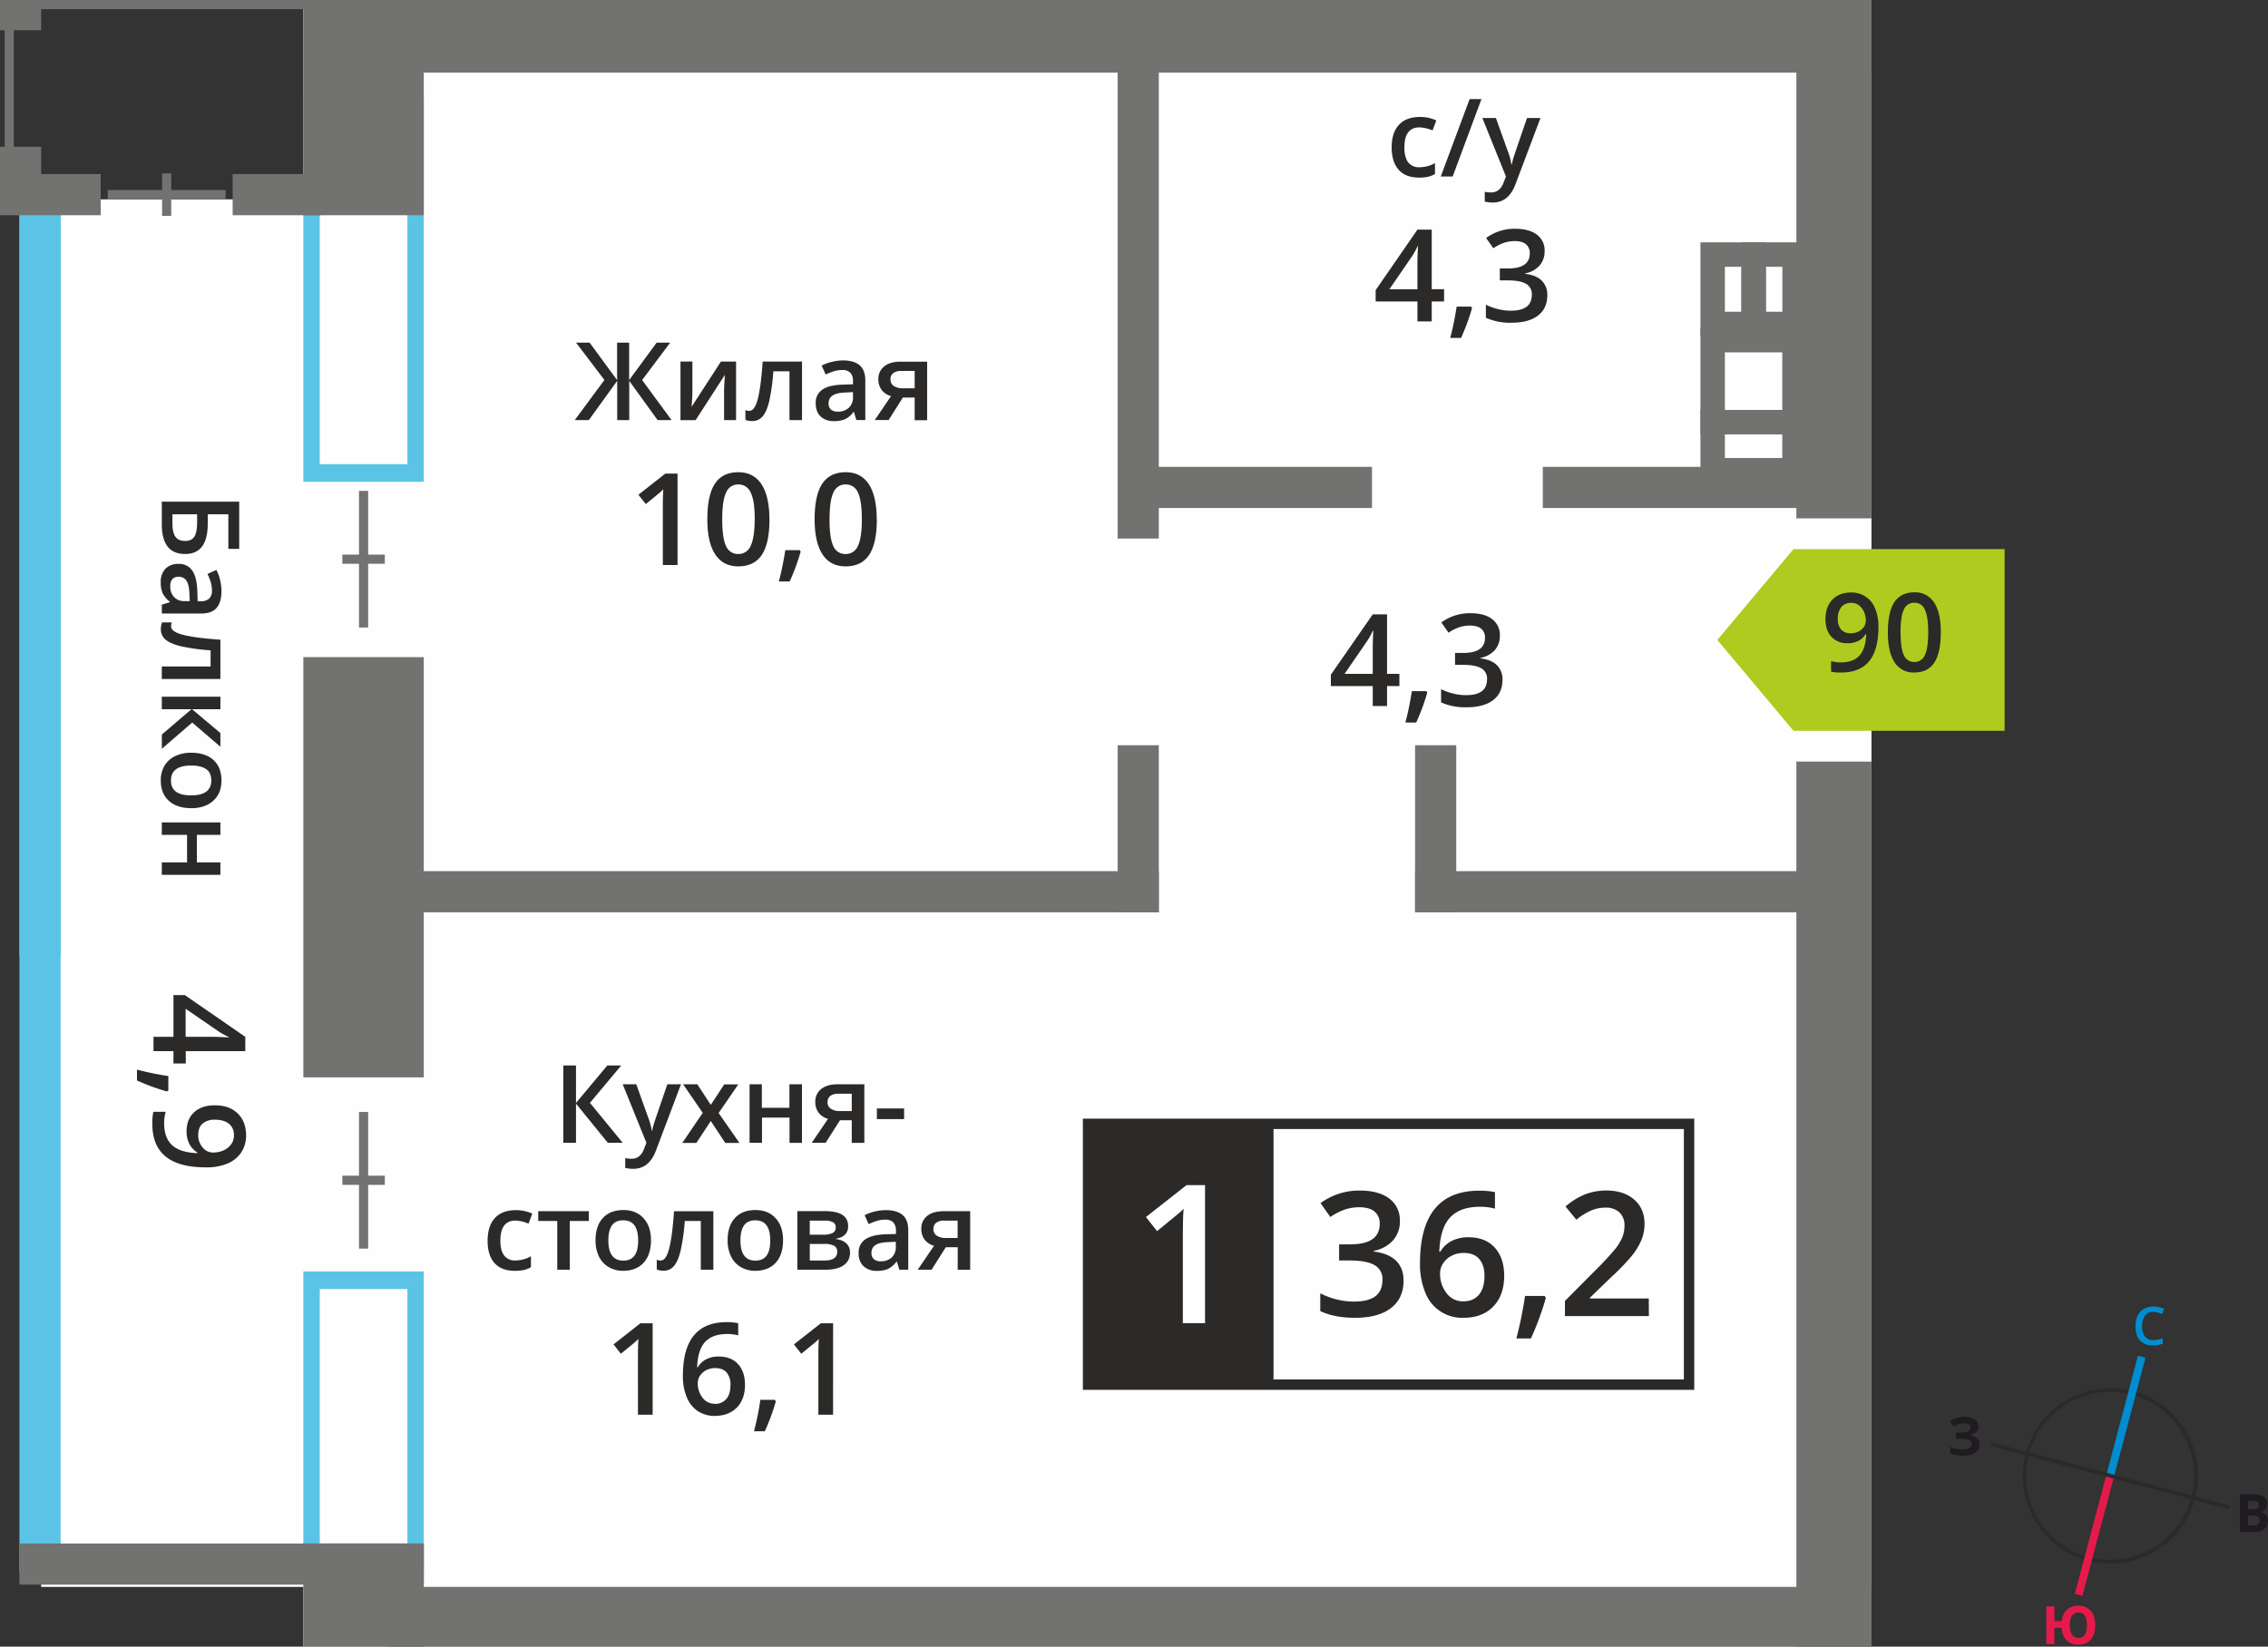<svg id="Layer_1" data-name="Layer 1" xmlns="http://www.w3.org/2000/svg" width="1200" height="871.5" viewBox="0 0 1200 871.5">
  <rect x="0" y="0" width="1200" height="871.5" fill="#333333" stroke="none"/>
  <defs>
    <style>
      .cls-1, .cls-7 {
        fill: #fefefe;
      }

      .cls-2, .cls-4 {
        fill: #5bc4e6;
      }

      .cls-2, .cls-6, .cls-7, .cls-8 {
        fill-rule: evenodd;
      }

      .cls-3 {
        fill: #727271;
      }

      .cls-5, .cls-6 {
        fill: #2b2a29;
      }

      .cls-8 {
        fill: #b0cb1f;
      }

      .cls-9 {
        fill: #008dd2;
      }

      .cls-10 {
        fill: #e51a4b;
      }

      .cls-11 {
        fill: #1f1b20;
      }
    </style>
  </defs>
  <rect class="cls-1" x="160.5" width="829.7" height="871.5"/>
  <rect class="cls-1" x="21.78" y="105.51" width="261.09" height="734.37"/>
  <path class="cls-2" d="M-227.77-46.08V-231.24h-46.36V-46.08Zm8.68-194.46V-36.77h-63.73V-240.54Z" transform="translate(443.32 291.75)"/>
  <path class="cls-2" d="M-227.77,529.86V390.46h-46.36v139.4Zm8.68-148.7v158h-63.73v-158Z" transform="translate(443.32 291.75)"/>
  <rect class="cls-3" x="748.72" y="461.06" width="222.2" height="21.78"/>
  <rect class="cls-3" x="816.3" y="247.08" width="154.62" height="21.78"/>
  <rect class="cls-3" x="599.71" y="247.08" width="126.22" height="21.78"/>
  <rect class="cls-3" x="213.1" y="461.06" width="400.03" height="21.78"/>
  <rect class="cls-3" width="21.78" height="15.99"/>
  <rect class="cls-3" y="77.68" width="21.78" height="28.88"/>
  <rect class="cls-4" x="10.29" y="105.51" width="21.78" height="400.24"/>
  <rect class="cls-4" x="10.29" y="105.51" width="21.78" height="726.92"/>
  <rect class="cls-3" x="950.47" width="39.74" height="274.34"/>
  <rect class="cls-3" x="950.47" y="403.06" width="39.74" height="468.44"/>
  <rect class="cls-3" x="204.39" width="785.82" height="38.44"/>
  <rect class="cls-3" x="204.39" y="839.88" width="785.82" height="31.62"/>
  <rect class="cls-3" x="160.5" width="63.72" height="113.91"/>
  <rect class="cls-3" x="160.5" y="347.79" width="63.72" height="222.42"/>
  <rect class="cls-3" x="160.5" y="816.9" width="63.72" height="54.6"/>
  <rect class="cls-3" x="591.34" y="394.42" width="21.78" height="88.43"/>
  <rect class="cls-3" x="123.1" y="92.13" width="46.56" height="21.78"/>
  <rect class="cls-3" y="92.13" width="53.27" height="21.78"/>
  <rect class="cls-3" x="10.29" y="816.9" width="213.95" height="21.78"/>
  <rect class="cls-3" x="748.72" y="394.42" width="21.78" height="88.43"/>
  <rect class="cls-3" x="591.34" width="21.78" height="16.9"/>
  <rect class="cls-3" x="591.34" y="13.11" width="21.78" height="271.92"/>
  <path class="cls-3" d="M-440.86-213a2.42,2.42,0,0,0,2.42,2.43A2.43,2.43,0,0,0-436-213v-65.73a2.42,2.42,0,0,0-2.43-2.42,2.42,2.42,0,0,0-2.42,2.42Z" transform="translate(443.32 291.75)"/>
  <rect class="cls-3" x="189.94" y="588.51" width="4.85" height="72.32"/>
  <rect class="cls-3" x="181.13" y="622.24" width="22.48" height="4.85"/>
  <rect class="cls-3" x="189.94" y="259.8" width="4.85" height="72.32"/>
  <rect class="cls-3" x="181.13" y="293.53" width="22.48" height="4.85"/>
  <rect class="cls-3" x="57.01" y="100.6" width="62.35" height="4.85"/>
  <rect class="cls-3" x="85.76" y="91.79" width="4.85" height="22.47"/>
  <rect class="cls-1" x="575.7" y="594.79" width="320.72" height="138.03"/>
  <path class="cls-5" d="M447.62,305.79H135.13V438.33H447.62ZM132.38,300.3H453.11V443.82H129.63V300.3Z" transform="translate(443.32 291.75)"/>
  <path class="cls-6" d="M429.11,404.78H384.69v-8l16.9-17A146.34,146.34,0,0,0,411.52,369a26.69,26.69,0,0,0,3.56-6,16.2,16.2,0,0,0,1.12-6.06,9.25,9.25,0,0,0-2.66-7,10.25,10.25,0,0,0-7.38-2.55,19.67,19.67,0,0,0-7.29,1.39,34.26,34.26,0,0,0-8.14,5L385,346.79a36.76,36.76,0,0,1,10.63-6.53,31.23,31.23,0,0,1,11-1.93c6.09,0,11,1.59,14.66,4.77s5.52,7.47,5.52,12.84a22.52,22.52,0,0,1-1.59,8.43,34.32,34.32,0,0,1-4.9,8.23,112.45,112.45,0,0,1-11,11.44l-11.38,11v.44h31.11Zm-54.52-9.62a150.81,150.81,0,0,1-7.89,21.46H359a221.39,221.39,0,0,0,4.6-22.49h10.36ZM330.81,397c3.63,0,6.41-1.16,8.37-3.51s2.94-5.65,2.94-10c0-3.78-.92-6.73-2.76-8.89s-4.6-3.23-8.27-3.23a13.7,13.7,0,0,0-6.29,1.46,11.61,11.61,0,0,0-4.52,4,9.34,9.34,0,0,0-1.66,5.18,16.65,16.65,0,0,0,3.43,10.65A10.7,10.7,0,0,0,330.81,397ZM308,376.88q0-38.46,31.33-38.45a39.24,39.24,0,0,1,8.33.76v8.75a28.27,28.27,0,0,0-7.89-1q-10.53,0-15.82,5.64t-5.73,18.13h.53a14.54,14.54,0,0,1,5.92-5.63,19.08,19.08,0,0,1,9-2q8.92,0,13.88,5.48t5,14.82q0,10.32-5.76,16.31t-15.71,6a20.81,20.81,0,0,1-20.24-13.25A39.21,39.21,0,0,1,308,376.88Zm-10.62-22.56a15.14,15.14,0,0,1-3.62,10.37,18.3,18.3,0,0,1-10.23,5.58v.35q7.89,1,11.84,4.91c2.63,2.62,3.94,6.11,3.94,10.44,0,6.3-2.23,11.18-6.68,14.59s-10.79,5.14-19,5.14q-10.9,0-18.39-3.55v-9.38A42,42,0,0,0,264,396a38.31,38.31,0,0,0,9,1.12q7.62,0,11.38-2.83t3.76-8.73a8.33,8.33,0,0,0-4.16-7.73c-2.78-1.63-7.14-2.46-13.09-2.46h-5.69v-8.54H271q15.69,0,15.69-10.84a8,8,0,0,0-2.74-6.52c-1.81-1.51-4.51-2.28-8.07-2.28a24.61,24.61,0,0,0-7.18,1.06,33.77,33.77,0,0,0-8.15,4.1L255.38,345a34.3,34.3,0,0,1,20.93-6.63c6.61,0,11.76,1.43,15.48,4.25A14,14,0,0,1,297.34,354.32Z" transform="translate(443.32 291.75)"/>
  <rect class="cls-5" x="575.7" y="594.8" width="98.12" height="138.03"/>
  <path class="cls-7" d="M194.27,408.54H182.52V361.37q0-8.44.41-13.39c-.77.79-1.7,1.67-2.83,2.65s-4.84,4-11.22,9.19L163,352.36l21.48-16.88h9.79Z" transform="translate(443.32 291.75)"/>
  <polygon class="cls-8" points="948.92 290.61 948.92 290.63 928.79 314.65 908.63 338.7 928.79 362.74 948.92 386.77 948.92 386.79 948.94 386.79 1060.65 386.79 1060.65 290.61 948.94 290.61 948.92 290.61"/>
  <path class="cls-6" d="M562.29,43c0,5.62.57,9.63,1.74,12a5.78,5.78,0,0,0,5.54,3.61,5.84,5.84,0,0,0,5.57-3.66q1.75-3.67,1.76-12c0-5.52-.59-9.53-1.76-12a5.84,5.84,0,0,0-5.57-3.7A5.78,5.78,0,0,0,564,30.89c-1.17,2.43-1.74,6.45-1.74,12.07m21.29,0q0,10.76-3.45,16c-2.3,3.47-5.83,5.21-10.56,5.21a11.71,11.71,0,0,1-10.44-5.38q-3.54-5.38-3.55-15.79,0-10.92,3.46-16.08t10.53-5.17A11.74,11.74,0,0,1,580,27.13Q583.59,32.55,583.58,43ZM536.2,27.32a6.47,6.47,0,0,0-5.29,2.24,9.71,9.71,0,0,0-1.83,6.3,8.27,8.27,0,0,0,1.71,5.54,6.39,6.39,0,0,0,5.18,2,8.23,8.23,0,0,0,5.64-2,6.07,6.07,0,0,0,2.28-4.69,11.55,11.55,0,0,0-1-4.69,8.41,8.41,0,0,0-2.72-3.45A6.62,6.62,0,0,0,536.2,27.32ZM550.57,40q0,12.18-4.91,18.18t-14.77,6a22.5,22.5,0,0,1-5.38-.45V58.13a18.59,18.59,0,0,0,5,.7q6.71,0,10-3.6t3.61-11.35h-.34a9.81,9.81,0,0,1-4,3.67,12.63,12.63,0,0,1-5.51,1.12,11.1,11.1,0,0,1-8.6-3.4q-3.13-3.41-3.13-9.35c0-4.3,1.22-7.73,3.63-10.27s5.71-3.82,9.88-3.82a13.2,13.2,0,0,1,12.72,8.36A24.43,24.43,0,0,1,550.57,40Z" transform="translate(443.32 291.75)"/>
  <path class="cls-3" d="M478.06-126.76h-8.74v-23.79h8.74Zm-15.21,12.94H491v-49.67H456.39v49.67Z" transform="translate(443.32 291.75)"/>
  <path class="cls-3" d="M484.53-113.82h28.14v-49.67H478.06v49.67Zm15.21-12.94H491v-23.79h8.74Z" transform="translate(443.32 291.75)"/>
  <path class="cls-3" d="M506.16-118.2H456.39v56.36h56.24V-118.2Zm-36.84,12.94h30.37v30.48H469.32Z" transform="translate(443.32 291.75)"/>
  <path class="cls-3" d="M499.69-49.34H469.32v-12.5h30.37ZM462.85-36.4h49.78V-74.78H456.39V-36.4Z" transform="translate(443.32 291.75)"/>
  <rect class="cls-3" width="192.36" height="4.85"/>
  <path class="cls-6" d="M-2.55,457h-7.77V425.74c0-3.73.08-6.68.26-8.86-.5.51-1.12,1.1-1.87,1.75s-3.2,2.66-7.43,6.08l-3.89-4.93L-9,408.6h6.48Zm-30.28-7.1a111.64,111.64,0,0,1-5.82,15.84h-5.71A162.83,162.83,0,0,0-41,449.11h7.65Zm-32.3,1.35A7.58,7.58,0,0,0-59,448.62q2.18-2.58,2.17-7.37a9.81,9.81,0,0,0-2-6.56c-1.37-1.59-3.4-2.38-6.11-2.38a10.18,10.18,0,0,0-4.64,1.07,8.55,8.55,0,0,0-3.34,2.95,6.85,6.85,0,0,0-1.22,3.82A12.29,12.29,0,0,0-71.6,448,7.92,7.92,0,0,0-65.13,451.21ZM-82,436.37Q-82,408-58.88,408a28.85,28.85,0,0,1,6.15.57V415a21.15,21.15,0,0,0-5.82-.72q-7.79,0-11.68,4.17c-2.6,2.79-4,7.24-4.23,13.38h.4a10.66,10.66,0,0,1,4.36-4.16,14.11,14.11,0,0,1,6.62-1.47q6.59,0,10.25,4t3.68,10.94q0,7.62-4.26,12T-65,457.64a16.28,16.28,0,0,1-9-2.49,15.92,15.92,0,0,1-5.9-7.29A28.81,28.81,0,0,1-82,436.37ZM-98,457h-7.78V425.74q0-5.6.27-8.86c-.51.51-1.13,1.1-1.88,1.75s-3.2,2.66-7.42,6.08l-3.9-4.93,14.23-11.18H-98ZM50.57,358.69a4,4,0,0,0,1.81,3.58,8.69,8.69,0,0,0,4.84,1.18h6.14v-9.17H56.19A6.68,6.68,0,0,0,52,355.42,3.92,3.92,0,0,0,50.57,358.69Zm-1,21.56H42.25l8.63-12.68a9.27,9.27,0,0,1-4.94-3.2,9.12,9.12,0,0,1-1.79-5.74,8.28,8.28,0,0,1,3.14-6.87q3.12-2.47,8.57-2.48H70v31h-6.6V368.33H57.12Zm-26.84-4.47a8.11,8.11,0,0,0,5.75-2,7.28,7.28,0,0,0,2.17-5.62v-2.69l-4,.17c-3.09.1-5.35.63-6.75,1.56a4.71,4.71,0,0,0-2.13,4.24,4.1,4.1,0,0,0,1.24,3.21A5.27,5.27,0,0,0,22.77,375.78Zm9.79,4.47L31.25,376H31a12.54,12.54,0,0,1-4.51,3.85,14.24,14.24,0,0,1-5.82,1,9.85,9.85,0,0,1-7.12-2.47,9.22,9.22,0,0,1-2.56-7,8.2,8.2,0,0,1,3.55-7.22q3.57-2.45,10.84-2.66l5.35-.17v-1.66a6.3,6.3,0,0,0-1.39-4.44,5.67,5.67,0,0,0-4.3-1.47,14.69,14.69,0,0,0-4.56.7,33.62,33.62,0,0,0-4.2,1.65l-2.13-4.7a22.75,22.75,0,0,1,5.52-2,25.24,25.24,0,0,1,5.65-.69q5.93,0,8.92,2.58c2,1.71,3,4.42,3,8.1v20.86ZM-1.15,357.78a2.85,2.85,0,0,0-1.44-2.68,8.84,8.84,0,0,0-4.29-.82h-8v7.45h7a11.76,11.76,0,0,0,5-.85A3.15,3.15,0,0,0-1.15,357.78Zm.81,12.94a3.32,3.32,0,0,0-1.73-3.18,11.38,11.38,0,0,0-5.21-.93h-7.58v8.77h7.75C-2.59,375.38-.34,373.83-.34,370.72Zm5.78-13.51q0,5.49-6.42,6.64v.22a9.13,9.13,0,0,1,5.49,2.27,6.37,6.37,0,0,1,1.9,4.78,7.76,7.76,0,0,1-3.34,6.76q-3.34,2.37-9.73,2.37H-21.45v-31H-6.72Q5.43,349.28,5.44,357.21Zm-57,7.5q0,10.73,7.93,10.73t7.84-10.73q0-10.6-7.89-10.61-4.15,0-6,2.75C-50.93,358.67-51.55,361.3-51.55,364.71Zm22.55,0q0,7.6-3.89,11.85t-10.84,4.27a14.79,14.79,0,0,1-7.67-2,13,13,0,0,1-5.14-5.64,19.28,19.28,0,0,1-1.78-8.52q0-7.53,3.86-11.76t10.89-4.24c4.49,0,8,1.45,10.65,4.33S-29,359.82-29,364.71Zm-36.88,15.54h-6.64v-25.8H-81A107.57,107.57,0,0,1-83.18,370q-1.32,5.61-3.47,8.18a6.86,6.86,0,0,1-5.56,2.58,9.31,9.31,0,0,1-3.61-.62V375a5.92,5.92,0,0,0,2.07.39c1.91,0,3.4-2.14,4.51-6.42s1.93-10.84,2.56-19.68h20.8Zm-55.56-15.54q0,10.73,7.93,10.73t7.84-10.73q0-10.6-7.89-10.61-4.16,0-6,2.75C-120.82,358.67-121.44,361.3-121.44,364.71Zm22.55,0q0,7.6-3.89,11.85t-10.84,4.27a14.79,14.79,0,0,1-7.67-2,13,13,0,0,1-5.14-5.64,19.28,19.28,0,0,1-1.78-8.52q0-7.53,3.86-11.76t10.89-4.24c4.49,0,8,1.45,10.65,4.33S-98.89,359.82-98.89,364.71Zm-32.87-15.43v5.17h-10.08v25.8h-6.62v-25.8h-10.08v-5.17ZM-171,380.83q-7,0-10.67-4.11t-3.65-11.78q0-7.83,3.82-12t11-4.21a20.62,20.62,0,0,1,8.82,1.83l-2,5.3a19.93,19.93,0,0,0-6.89-1.62q-8,0-8,10.66,0,5.21,2,7.82a6.93,6.93,0,0,0,5.87,2.62,16.69,16.69,0,0,0,8.31-2.19v5.76a13,13,0,0,1-3.76,1.49A23.27,23.27,0,0,1-171,380.83Zm191.64-80.3v-5.62h14.4v5.62Zm-26.12-9a4,4,0,0,0,1.81,3.57,8.61,8.61,0,0,0,4.84,1.19H7.35v-9.18H.18A6.68,6.68,0,0,0-4,288.26,3.91,3.91,0,0,0-5.44,291.53Zm-1,21.56h-7.36l8.63-12.68a9.28,9.28,0,0,1-4.94-3.21,9.07,9.07,0,0,1-1.79-5.73,8.28,8.28,0,0,1,3.14-6.87c2.08-1.65,4.94-2.48,8.56-2.48H14v31H7.35V301.16H1.11Zm-33.74-31v12.45h14.59V282.12H-19v31h-6.58V299.73H-40.14v13.36h-6.58v-31Zm-31.28,15.15-10.39-15.15h7.51L-67.24,293l7.12-10.84h7.44l-10.41,15.15,11,15.82H-59.6l-7.64-11.59-7.62,11.59h-7.46Zm-42.34-15.15h7.17l6.29,17.56a33.6,33.6,0,0,1,1.91,7.05h.22a28.9,28.9,0,0,1,.92-3.73q.68-2.19,7.12-20.88H-83L-96.26,317.2q-3.61,9.66-12,9.65a19.38,19.38,0,0,1-4.26-.47v-5.19a15.68,15.68,0,0,0,3.38.33q4.77,0,6.7-5.51l1.14-2.92Zm0,31h-7.87l-16.85-20.75v20.75h-6.7V272.15h6.7V292l16.56-19.83h7.35l-16.52,19.77Z" transform="translate(443.32 291.75)"/>
  <path class="cls-6" d="M-4.43-16.9c0,6.6.67,11.3,2,14.12a6.78,6.78,0,0,0,6.5,4.24,6.88,6.88,0,0,0,6.54-4.3q2.07-4.3,2.07-14.06T10.65-31a6.86,6.86,0,0,0-6.54-4.35A6.77,6.77,0,0,0-2.39-31c-1.37,2.84-2,7.56-2,14.15m25,0q0,12.62-4.05,18.73T4.11,8Q-4,8-8.14,1.64T-12.3-16.89q0-12.8,4.05-18.86T4.11-41.82q8.1,0,12.27,6.35T20.55-16.89ZM-19.68.18A113.17,113.17,0,0,1-25.51,16h-5.71A165.8,165.8,0,0,0-27.82-.57h7.64ZM-61.19-16.9c0,6.6.67,11.3,2,14.12a6.78,6.78,0,0,0,6.5,4.24,6.88,6.88,0,0,0,6.54-4.3Q-44.06-7.14-44-16.9T-46.11-31a6.86,6.86,0,0,0-6.54-4.35A6.77,6.77,0,0,0-59.15-31C-60.52-28.21-61.19-23.49-61.19-16.9Zm25,0q0,12.62-4,18.73T-52.65,8Q-60.72,8-64.9,1.64t-4.16-18.53q0-12.8,4-18.86t12.36-6.07q8.1,0,12.27,6.35T-36.21-16.89ZM-84.83,7.28h-7.78V-23.94q0-5.6.27-8.86c-.51.52-1.13,1.1-1.88,1.75s-3.2,2.66-7.42,6.08l-3.9-4.93,14.23-11.18h6.48ZM27.84-91a4,4,0,0,0,1.8,3.58,8.73,8.73,0,0,0,4.85,1.18h6.14v-9.18H33.46a6.66,6.66,0,0,0-4.16,1.15A3.91,3.91,0,0,0,27.84-91Zm-1,21.56H19.52l8.62-12.68a9.24,9.24,0,0,1-4.93-3.2A9.12,9.12,0,0,1,21.42-91a8.28,8.28,0,0,1,3.14-6.87c2.08-1.65,4.94-2.47,8.56-2.47H47.23v31h-6.6V-81.35H34.38ZM0-73.9a8.15,8.15,0,0,0,5.76-2A7.28,7.28,0,0,0,8-81.53v-2.69L4-84c-3.1.1-5.35.63-6.76,1.56A4.72,4.72,0,0,0-4.9-78.25,4.13,4.13,0,0,0-3.67-75,5.3,5.3,0,0,0,0-73.9Zm9.8,4.47-1.32-4.3H8.29a12.54,12.54,0,0,1-4.51,3.85,14.24,14.24,0,0,1-5.82,1,9.85,9.85,0,0,1-7.12-2.47c-1.71-1.64-2.56-4-2.56-7a8.17,8.17,0,0,1,3.55-7.22Q-4.61-88,2.66-88.18L8-88.35V-90a6.3,6.3,0,0,0-1.38-4.44,5.67,5.67,0,0,0-4.3-1.47,14.69,14.69,0,0,0-4.56.7,34.39,34.39,0,0,0-4.21,1.65l-2.12-4.7a22.83,22.83,0,0,1,5.51-2A25.3,25.3,0,0,1,2.6-101q5.93,0,8.92,2.58c2,1.71,3,4.42,3,8.1v20.86Zm-28.77,0h-6.64v-25.8h-8.54a106.78,106.78,0,0,1-2.12,15.57c-.88,3.73-2,6.46-3.47,8.17a6.88,6.88,0,0,1-5.56,2.58,9.37,9.37,0,0,1-3.62-.62v-5.16a5.93,5.93,0,0,0,2.08.39c1.91,0,3.4-2.14,4.5-6.42s1.94-10.84,2.56-19.67h20.81Zm-58-31v15.87q0,2.77-.45,8.16l15.55-24h8v31h-6.34V-85c0-.86.06-2.25.17-4.17s.19-3.33.26-4.21l-15.5,24h-8v-31Zm-46.56,9.79-15-19.77h7.17l14.55,19.83v-19.83h6.37v19.83l14.55-19.83h7.17L-103.57-90.6-88-69.43h-7.39l-15-20.75v20.75h-6.37V-90.18l-15,20.75h-7.45Z" transform="translate(443.32 291.75)"/>
  <path class="cls-6" d="M-319.54,309.21a7.55,7.55,0,0,0-2.63-6.2c-1.75-1.43-4.22-2.15-7.39-2.15a9.76,9.76,0,0,0-6.51,2q-2.37,2-2.37,6.08a9.67,9.67,0,0,0,2.35,6.62,7.11,7.11,0,0,0,5.5,2.68,13.46,13.46,0,0,0,5.51-1.14,10,10,0,0,0,4.05-3.19,7.83,7.83,0,0,0,1.49-4.7m-14.83,16.87q-14.29,0-21.34-5.76t-7-17.33a26.53,26.53,0,0,1,.53-6.32h6.52a21.79,21.79,0,0,0-.82,5.92q0,7.88,4.23,11.75t13.31,4.23v-.39a11.58,11.58,0,0,1-4.3-4.73A14.83,14.83,0,0,1-344.6,307q0-6.42,4-10.09t11-3.67q7.58,0,12,4.26t4.49,11.59a16,16,0,0,1-2.52,9,16.09,16.09,0,0,1-7.29,5.93A28.54,28.54,0,0,1-334.37,326.08ZM-355,285.9a111.2,111.2,0,0,1-15.84-5.82v-5.72a160.35,160.35,0,0,0,16.59,3.4v7.65Zm9.9-28.91h12.14c4.33,0,7.86.12,10.62.33v-.26a38.23,38.23,0,0,1-5.29-2.91l-17.47-12Zm-6.44,14.11v-6.53h-10.56V257h10.56v-22.1h6l32,22.1v7.58h-31.49v6.53Z" transform="translate(443.32 291.75)"/>
  <path class="cls-6" d="M373.93-158.86a11.23,11.23,0,0,1-2.67,7.66,13.52,13.52,0,0,1-7.55,4.12v.26q5.82.72,8.73,3.62a10.35,10.35,0,0,1,2.92,7.7c0,4.65-1.65,8.25-4.94,10.77s-7.95,3.79-14,3.79a31.41,31.41,0,0,1-13.56-2.62v-6.92a30.59,30.59,0,0,0,6.51,2.35,28.42,28.42,0,0,0,6.63.82q5.61,0,8.39-2.08t2.78-6.45a6.15,6.15,0,0,0-3.07-5.7q-3.07-1.82-9.66-1.82h-4.2v-6.3h4.26q11.59,0,11.59-8a6,6,0,0,0-2-4.81c-1.35-1.12-3.33-1.68-6-1.68a18.08,18.08,0,0,0-5.3.78,25.27,25.27,0,0,0-6,3l-3.8-5.42a25.33,25.33,0,0,1,15.44-4.88c4.88,0,8.68,1.05,11.43,3.13a10.31,10.31,0,0,1,4.09,8.66m-38.41,30.14a110.66,110.66,0,0,1-5.83,15.84H324a165.8,165.8,0,0,0,3.4-16.59H335Zm-28.9-9.9v-12.14c0-4.33.11-7.86.33-10.63h-.26a36.89,36.89,0,0,1-2.92,5.3l-12,17.47Zm14.1,6.44h-6.53v10.56h-7.57v-10.56h-22.1v-6l22.1-32h7.57v31.49h6.53ZM341-229.29h7.17l6.3,17.55a32.87,32.87,0,0,1,1.9,7.06h.22a29.25,29.25,0,0,1,.93-3.74q.67-2.19,7.11-20.87h7.11l-13.23,35.07q-3.61,9.66-12,9.66a19.29,19.29,0,0,1-4.25-.48v-5.19a15.61,15.61,0,0,0,3.38.33q4.77,0,6.69-5.51l1.15-2.92Zm-.49-10-15.22,40.94H319l15.25-40.94Zm-33.1,41.52q-7,0-10.67-4.11T293-213.64q0-7.83,3.82-12t11-4.21a20.62,20.62,0,0,1,8.82,1.83l-2,5.3a20,20,0,0,0-6.9-1.62q-8,0-8,10.66c0,3.48.67,6.08,2,7.82a6.93,6.93,0,0,0,5.87,2.62,16.72,16.72,0,0,0,8.32-2.19v5.76a13.19,13.19,0,0,1-3.77,1.49A22.55,22.55,0,0,1,307.36-197.75Z" transform="translate(443.32 291.75)"/>
  <path class="cls-6" d="M350.26,44.66a11.18,11.18,0,0,1-2.67,7.65A13.49,13.49,0,0,1,340,56.43v.26q5.82.73,8.73,3.63a10.38,10.38,0,0,1,2.91,7.7c0,4.65-1.64,8.25-4.93,10.77s-8,3.79-14,3.79A31.49,31.49,0,0,1,319.16,80V73a31.57,31.57,0,0,0,6.51,2.35,28.55,28.55,0,0,0,6.63.82q5.63,0,8.4-2.09c1.85-1.39,2.78-3.53,2.78-6.44a6.15,6.15,0,0,0-3.07-5.7c-2.06-1.21-5.27-1.82-9.67-1.82h-4.19v-6.3h4.26q11.58,0,11.58-8a5.92,5.92,0,0,0-2-4.81q-2-1.68-6-1.68a18,18,0,0,0-5.29.78,24.9,24.9,0,0,0-6,3l-3.8-5.42a25.34,25.34,0,0,1,15.44-4.89c4.88,0,8.68,1,11.43,3.14a10.31,10.31,0,0,1,4.09,8.66M311.85,74.8A113.17,113.17,0,0,1,306,90.64h-5.71a165.39,165.39,0,0,0,3.4-16.6h7.64ZM283,64.9V52.75c0-4.32.11-7.85.32-10.62H283a37.7,37.7,0,0,1-2.91,5.3l-12,17.47Zm14.1,6.44h-6.53V81.9H283V71.34H260.84v-6L283,33.41h7.57V64.9h6.53Z" transform="translate(443.32 291.75)"/>
  <path class="cls-6" d="M-326.71,150.1h-12.45v14.58h12.45v6.59h-31v-6.59h13.36V150.1h-13.36v-6.58h31Zm-15.43-36.69q-10.73,0-10.72,7.93t10.72,7.85q10.61,0,10.61-7.9c0-2.77-.92-4.77-2.74-6S-338.73,113.41-342.14,113.41Zm0,22.55c-5.07,0-9-1.3-11.85-3.89s-4.26-6.21-4.26-10.84a14.9,14.9,0,0,1,1.95-7.67,12.9,12.9,0,0,1,5.64-5.13,19.14,19.14,0,0,1,8.52-1.79q7.54,0,11.77,3.86t4.23,10.9q0,6.72-4.33,10.64T-342.14,136Zm15.43-39.73v7.23l-14.92-12.81-16.05,13.9V97L-342,83.6h-15.7V77h31V83.6h-15Zm-31-28.61V61h25.81V52.44a107.77,107.77,0,0,1-15.57-2.12Q-353,49-355.62,46.85a6.89,6.89,0,0,1-2.58-5.57,9.35,9.35,0,0,1,.62-3.61h5.16a6.16,6.16,0,0,0-.39,2.08q0,2.85,6.43,4.5t19.67,2.56V67.62Zm4.47-49.15a8.11,8.11,0,0,0,2,5.75,7.26,7.26,0,0,0,5.62,2.17h2.69l-.17-4c-.1-3.1-.63-5.36-1.55-6.76a4.72,4.72,0,0,0-4.25-2.12,4.15,4.15,0,0,0-3.21,1.23A5.34,5.34,0,0,0-353.21,18.47Zm-4.47,9.8,4.3-1.32v-.22a12.64,12.64,0,0,1-3.85-4.51,14.32,14.32,0,0,1-1-5.82,9.88,9.88,0,0,1,2.46-7.13,9.23,9.23,0,0,1,7-2.56,8.21,8.21,0,0,1,7.23,3.56q2.43,3.56,2.65,10.83l.17,5.35h1.66a6.28,6.28,0,0,0,4.44-1.39,5.62,5.62,0,0,0,1.47-4.3,14.78,14.78,0,0,0-.69-4.56,36,36,0,0,0-1.66-4.2l4.7-2.12a22.26,22.26,0,0,1,2,5.51,25.24,25.24,0,0,1,.69,5.65q0,5.92-2.58,8.92c-1.71,2-4.42,3-8.1,3h-20.86Zm5.62-47.82v4.82c0,3.2.53,5.56,1.59,7.05s2.75,2.23,5.1,2.23,3.89-.74,4.88-2.25,1.5-4.12,1.5-7.85v-4Zm6.71,21q-12.33,0-12.33-15.79V-26.25h40.95v25h-5.74V-19.55h-10.9v4.86Q-333.37,1.45-345.35,1.45Z" transform="translate(443.32 291.75)"/>
  <path class="cls-5" d="M711.59,467a44.43,44.43,0,1,0-49.79,65.27l.05,0a44.42,44.42,0,0,0,54.27-31.59v0A44.26,44.26,0,0,0,711.59,467m-26.5-22.62a46.51,46.51,0,0,1,33,56.85l0,.09a46.51,46.51,0,0,1-56.83,32.95l-.09,0a46.5,46.5,0,0,1,23.91-89.87Z" transform="translate(443.32 291.75)"/>
  <polygon class="cls-9" points="1135.18 718.58 1118.49 781.59 1114.5 780.52 1131.19 717.52 1135.18 718.58"/>
  <polygon class="cls-10" points="1097.81 843.51 1114.5 780.52 1118.49 781.59 1101.8 844.58 1097.81 843.51"/>
  <polygon class="cls-5" points="1053.76 763.36 1116.76 780.05 1116.23 782.05 1053.23 765.36 1053.76 763.36"/>
  <polygon class="cls-5" points="1179.22 798.74 1116.23 782.05 1116.76 780.05 1179.76 796.74 1179.22 798.74"/>
  <path class="cls-9" d="M696.06,402.54a5.39,5.39,0,0,0-4.43,2,10.48,10.48,0,0,0-.06,11.07,5.47,5.47,0,0,0,4.49,1.89,11.83,11.83,0,0,0,2.47-.25c.79-.17,1.62-.39,2.47-.65v2.81a15.08,15.08,0,0,1-5.33.89,8.55,8.55,0,0,1-6.75-2.66q-2.35-2.65-2.35-7.62a12.32,12.32,0,0,1,1.14-5.45A8.08,8.08,0,0,1,691,401a9.94,9.94,0,0,1,5.08-1.25,12.68,12.68,0,0,1,5.67,1.28l-1.18,2.73a14.42,14.42,0,0,0-2.14-.84,7.5,7.5,0,0,0-2.38-.37" transform="translate(443.32 291.75)"/>
  <path class="cls-10" d="M651.84,568.4a9,9,0,0,0,1.15,5,3.8,3.8,0,0,0,3.35,1.71c3,0,4.54-2.26,4.54-6.75a9.23,9.23,0,0,0-1.13-5,3.76,3.76,0,0,0-3.36-1.71,3.85,3.85,0,0,0-3.4,1.71,9,9,0,0,0-1.15,5m13.42,0q0,4.92-2.3,7.61a8.25,8.25,0,0,1-6.62,2.69,8.37,8.37,0,0,1-6.22-2.28,10.21,10.21,0,0,1-2.63-6.63h-3.84v8.63h-4.24v-20h4.24v7.84h3.92a9.47,9.47,0,0,1,2.71-6,8.57,8.57,0,0,1,6.09-2.1,8.17,8.17,0,0,1,6.6,2.68Q665.27,563.48,665.26,568.4Z" transform="translate(443.32 291.75)"/>
  <path class="cls-11" d="M746.09,510.37v5.21h2.76a4,4,0,0,0,2.58-.68,2.43,2.43,0,0,0,.84-2c0-1.65-1.18-2.48-3.56-2.48Zm0-3.37h2.46a4.49,4.49,0,0,0,2.5-.53,2,2,0,0,0,.77-1.77,1.77,1.77,0,0,0-.84-1.65,5.44,5.44,0,0,0-2.66-.5h-2.23Zm-4.25-7.93h6.23c2.84,0,4.9.41,6.18,1.21a4.23,4.23,0,0,1,1.92,3.86,4.83,4.83,0,0,1-.84,2.94,3.38,3.38,0,0,1-2.24,1.39v.13a4.4,4.4,0,0,1,2.74,1.59,5.76,5.76,0,0,1-1.13,7.36,8.57,8.57,0,0,1-5.37,1.53h-7.49Z" transform="translate(443.32 291.75)"/>
  <path class="cls-11" d="M603.52,463.07a4.11,4.11,0,0,1-1.37,3.18,6.76,6.76,0,0,1-3.7,1.61v.08a7.56,7.56,0,0,1,4.22,1.52,4,4,0,0,1,1.47,3.24,5.05,5.05,0,0,1-2.24,4.36,10.44,10.44,0,0,1-6.19,1.6,19.17,19.17,0,0,1-7.07-1.08V474a12.92,12.92,0,0,0,3,1,16.57,16.57,0,0,0,3.23.35q5.05,0,5.05-2.94a2.25,2.25,0,0,0-1.62-2,12.54,12.54,0,0,0-4.79-.71h-1.88v-3.3h1.69a13,13,0,0,0,4.62-.6,2.07,2.07,0,0,0,1.44-2,1.86,1.86,0,0,0-.9-1.64,4.93,4.93,0,0,0-2.73-.61,10.17,10.17,0,0,0-5.45,1.63l-1.85-2.83a12.52,12.52,0,0,1,3.63-1.66,16.13,16.13,0,0,1,4.26-.53,8.89,8.89,0,0,1,5.21,1.37,4.2,4.2,0,0,1,1.95,3.6" transform="translate(443.32 291.75)"/>
</svg>
